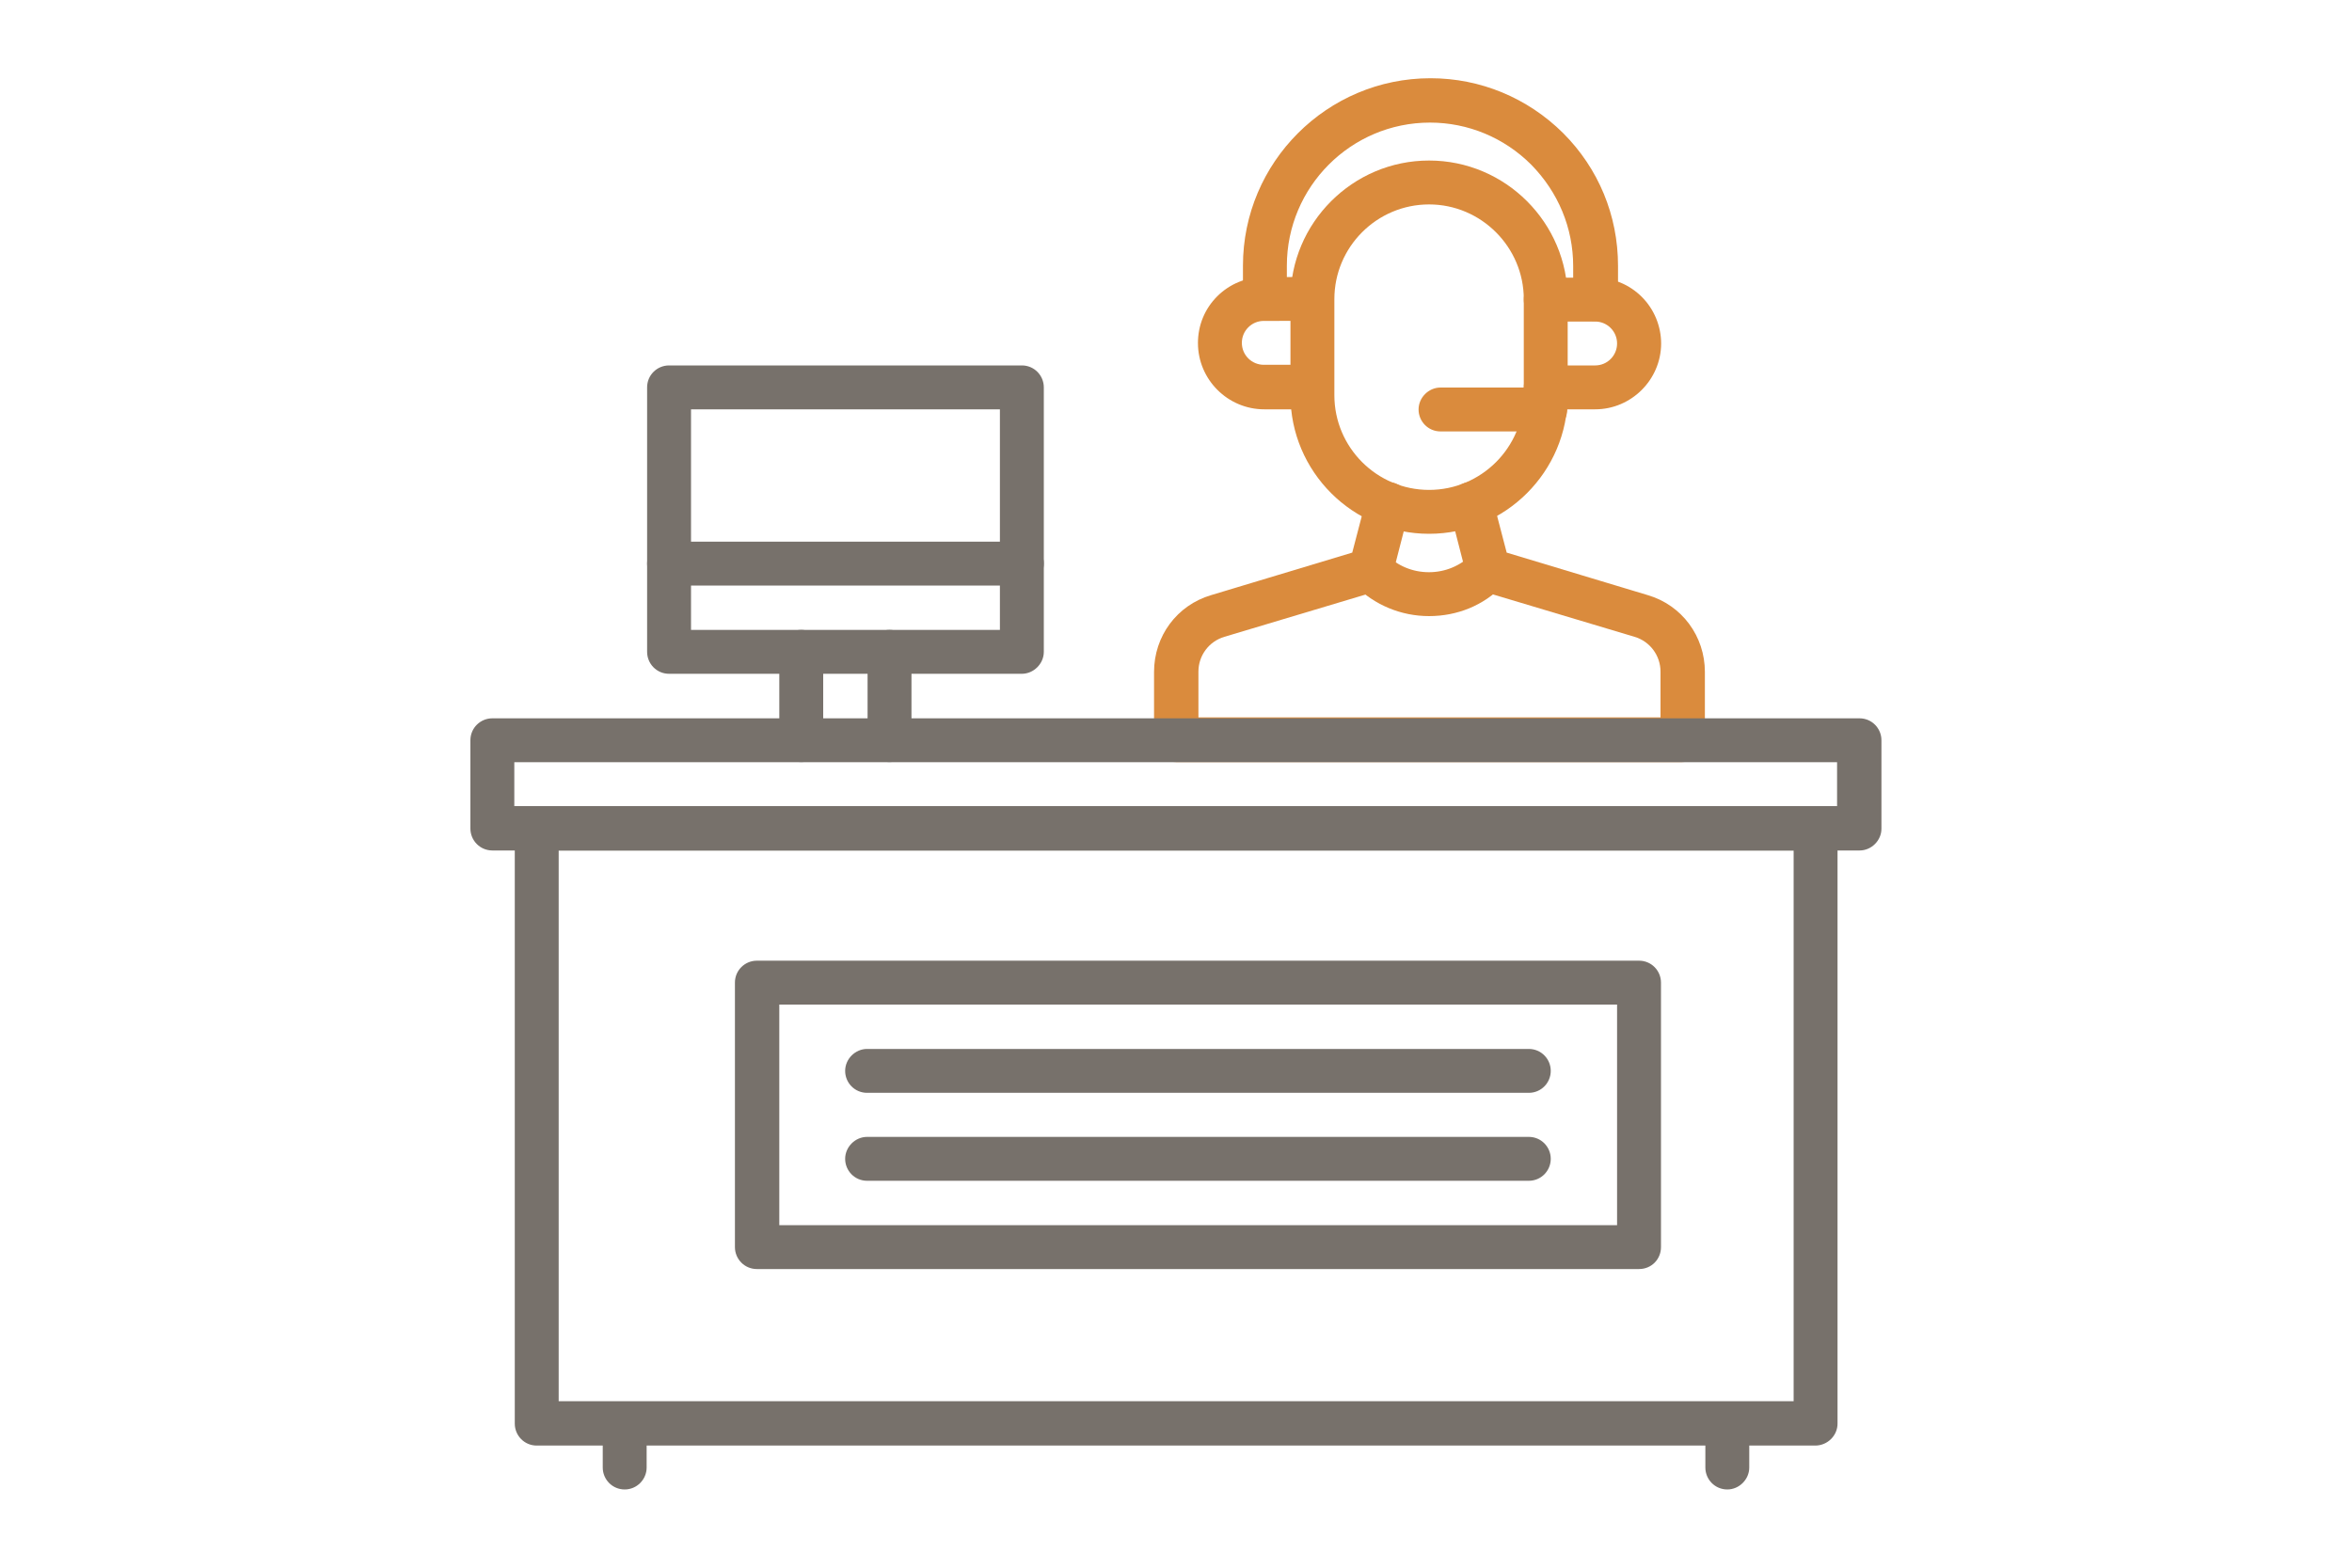 <?xml version="1.0" encoding="utf-8"?>
<!-- Generator: Adobe Illustrator 26.0.1, SVG Export Plug-In . SVG Version: 6.00 Build 0)  -->
<svg version="1.1" id="Layer_1" xmlns="http://www.w3.org/2000/svg" xmlns:xlink="http://www.w3.org/1999/xlink" x="0px" y="0px"
	 viewBox="0 0 150 100" style="enable-background:new 0 0 150 100;" xml:space="preserve">
<style type="text/css">
	.st0{fill:#FFF4EB;}
	.st1{fill:#DA8B3D;}
	.st2{fill:#E0E0E0;}
	.st3{fill:#394044;}
	.st4{fill:#323E51;}
	.st5{fill:url(#SVGID_1_);}
	.st6{fill:url(#SVGID_00000147219395281627917770000012119857465667158970_);}
	.st7{fill:url(#SVGID_00000116213999753022872370000017267417492690532777_);}
	.st8{fill:url(#SVGID_00000032613999836318681960000011412446846976431283_);}
	.st9{fill:url(#SVGID_00000105399830673586570990000011251836705221189799_);}
	.st10{fill:url(#SVGID_00000062897359240821836900000011865526179780116140_);}
	.st11{fill:url(#SVGID_00000139289977739992319680000000974819258366951597_);}
	.st12{fill:url(#SVGID_00000079486390840472085240000015653812375751924104_);}
	.st13{fill:url(#SVGID_00000132089788125824867630000012051942715817999259_);}
	.st14{fill:#FFFFFF;}
	.st15{fill:url(#SVGID_00000085947362096528588330000006875540270054180000_);}
	.st16{fill:url(#SVGID_00000044136183982483731380000015049640547850826385_);}
	.st17{fill:url(#SVGID_00000000209482937377034800000003180643831762920376_);}
	.st18{fill:url(#SVGID_00000135676424525196549400000014937726010763233723_);}
	.st19{fill:url(#SVGID_00000147215239360109810980000001772092629143729026_);}
	.st20{fill:url(#SVGID_00000109025255741806978050000010495041784704555935_);}
	.st21{fill:url(#SVGID_00000076578916110853437190000012168152473406130603_);}
	.st22{fill:url(#SVGID_00000049926733578826655160000013939123941956244608_);}
	.st23{fill:url(#SVGID_00000150781227210771935840000006842531886895979927_);}
	.st24{fill:url(#SVGID_00000030479701192442960460000017785701720883182503_);}
	.st25{fill:url(#SVGID_00000049904354705949478670000001674711657914616990_);}
	.st26{fill:url(#SVGID_00000051367620459864415900000003889333453730042022_);}
	.st27{fill:url(#SVGID_00000150104815625997464880000003071908986448785817_);}
	.st28{fill:url(#SVGID_00000125603741091566503810000002087273040709482141_);}
	.st29{fill:url(#SVGID_00000161611286390150685180000016475398726651695507_);}
	.st30{fill:url(#SVGID_00000172435217477221205750000008427774240158410157_);}
	.st31{fill:url(#SVGID_00000090278403842430310410000014711062439012881816_);}
	.st32{fill:url(#SVGID_00000049942400781879052700000001475055814123225989_);}
	.st33{fill:#7D3C1C;}
	.st34{fill:#0D0E0F;}
	.st35{fill:url(#SVGID_00000109716765234866100900000007411451650025805744_);}
	.st36{fill:url(#SVGID_00000012457248342821709450000015304885360192149665_);}
	.st37{fill:url(#SVGID_00000064320523917877124810000015222335640992097954_);}
	.st38{fill:url(#SVGID_00000084494908597832211000000001227477906371493539_);}
	.st39{fill:url(#SVGID_00000154398671360049485640000001212202752089690557_);}
	.st40{fill:url(#SVGID_00000037675476972146640170000004006276556043262893_);}
	.st41{fill:url(#SVGID_00000101796290447222279690000001996640882026727071_);}
	.st42{fill:url(#SVGID_00000106864063139767770810000003403996595193481105_);}
	.st43{fill:none;stroke:url(#SVGID_00000038377122749898401990000009196660130849273755_);stroke-miterlimit:10;}
	.st44{fill:none;stroke:url(#SVGID_00000127001869106204995270000010984581685958054079_);stroke-miterlimit:10;}
	.st45{fill:url(#SVGID_00000003806659379832548720000010365152283429782195_);}
	.st46{fill:url(#SVGID_00000020357855842121054660000009380972720583931296_);}
	.st47{fill:none;stroke:#DA8B3D;stroke-miterlimit:10;}
	.st48{fill:#77716B;}
	.st49{fill-rule:evenodd;clip-rule:evenodd;fill:#77716B;}
</style>
<g id="_x31_9281_-_Help_Desk_00000120518970816733598920000018027581577952510112_">
	<g id="XMLID_00000182525614978448965750000013288580788924731520_">
		<g id="XMLID_00000118380878360250754180000002325861625046014109_">
			<path class="st1" d="M91.14,34.05c-4.87,0-8.84-3.97-8.84-8.84v-6.13c0-4.87,3.97-8.84,8.84-8.84c4.87,0,8.84,3.97,8.84,8.84
				v6.13C99.98,30.08,96.01,34.05,91.14,34.05z M91.14,13.04c-3.33,0-6.04,2.71-6.04,6.04v6.13c0,3.33,2.71,6.04,6.04,6.04
				s6.04-2.71,6.04-6.04v-6.13C97.18,15.76,94.46,13.04,91.14,13.04z"/>
		</g>
		<g id="XMLID_00000003804561124958705660000013466093964431769791_">
			<path class="st1" d="M107.27,48.61H75c-0.79,0-1.4-0.64-1.4-1.4v-4.35c0-2.28,1.46-4.26,3.65-4.9l8.99-2.71l0.9-3.44
				c0.2-0.76,0.96-1.2,1.72-1.02c0.76,0.2,1.2,0.96,1.02,1.72l-1.08,4.2c-0.12,0.47-0.5,0.85-0.96,0.99l-9.75,2.92
				c-0.99,0.29-1.66,1.2-1.66,2.22v2.92h29.47v-2.92c0-1.02-0.67-1.93-1.66-2.22l-9.75-2.92c-0.47-0.15-0.85-0.53-0.96-0.99
				l-1.08-4.2c-0.2-0.76,0.26-1.52,1.02-1.72s1.52,0.26,1.72,1.02l0.9,3.44l8.99,2.71c2.19,0.64,3.65,2.63,3.65,4.9v4.35
				C108.68,47.97,108.06,48.61,107.27,48.61z"/>
		</g>
		<g id="XMLID_00000174577082538971774310000017080229317082193543_">
			<path class="st1" d="M91.14,39.3c-1.78,0-3.47-0.7-4.73-1.96c-0.55-0.55-0.55-1.43,0-1.98c0.55-0.55,1.43-0.55,1.98,0
				c0.73,0.73,1.69,1.14,2.74,1.14c1.05,0,2.01-0.41,2.74-1.14c0.55-0.55,1.43-0.55,1.98,0c0.55,0.55,0.55,1.43,0,1.98
				C94.61,38.63,92.92,39.3,91.14,39.3z"/>
		</g>
		<g id="XMLID_00000031924262033047584680000003931166910920947645_">
			<path class="st48" d="M115.77,92.21H34.23c-0.79,0-1.4-0.64-1.4-1.4V52.82c0-0.79,0.64-1.4,1.4-1.4h81.56
				c0.79,0,1.4,0.64,1.4,1.4v37.97C117.2,91.57,116.55,92.21,115.77,92.21z M35.63,89.38h78.76V54.25H35.63V89.38z"/>
		</g>
		<g id="XMLID_00000172428925449424516640000008048404843568060298_">
			<path class="st48" d="M118.6,54.25H31.4c-0.79,0-1.4-0.64-1.4-1.4v-5.63c0-0.79,0.64-1.4,1.4-1.4h87.19c0.79,0,1.4,0.64,1.4,1.4
				v5.63C120,53.6,119.36,54.25,118.6,54.25z M32.8,51.42h84.36v-2.8H32.8V51.42z"/>
		</g>
		<g id="XMLID_00000067235320130088312200000011852459871085499069_">
			<path class="st48" d="M110.16,95.01c-0.79,0-1.4-0.64-1.4-1.4v-2.8c0-0.79,0.64-1.4,1.4-1.4s1.4,0.64,1.4,1.4v2.8
				C111.56,94.37,110.92,95.01,110.16,95.01z"/>
		</g>
		<g id="XMLID_00000093135597038637336680000012292259179936712841_">
			<path class="st48" d="M39.84,95.01c-0.79,0-1.4-0.64-1.4-1.4v-2.8c0-0.79,0.64-1.4,1.4-1.4s1.4,0.64,1.4,1.4v2.8
				C41.24,94.37,40.62,95.01,39.84,95.01z"/>
		</g>
		<g id="XMLID_00000039135679622564792210000003068345593837340842_">
			<path class="st48" d="M56.73,48.61c-0.79,0-1.4-0.64-1.4-1.4v-5.63c0-0.79,0.64-1.4,1.4-1.4s1.4,0.64,1.4,1.4v5.63
				C58.13,47.97,57.49,48.61,56.73,48.61z"/>
		</g>
		<g id="XMLID_00000141441546042024398250000018136047943724474253_">
			<path class="st48" d="M51.1,48.61c-0.79,0-1.4-0.64-1.4-1.4v-5.63c0-0.79,0.64-1.4,1.4-1.4c0.76,0,1.4,0.64,1.4,1.4v5.63
				C52.5,47.97,51.86,48.61,51.1,48.61z"/>
		</g>
		<g id="XMLID_00000050633068079101024250000008123644711552311442_">
			<path class="st48" d="M65.17,42.98h-22.5c-0.79,0-1.4-0.64-1.4-1.4V24.71c0-0.79,0.64-1.4,1.4-1.4h22.5c0.79,0,1.4,0.64,1.4,1.4
				v16.87C66.57,42.34,65.92,42.98,65.17,42.98z M44.07,40.18h19.7V26.11h-19.7V40.18z"/>
		</g>
		<g id="XMLID_00000060010049352157873220000008143702880093686675_">
			<path class="st48" d="M65.17,37.35h-22.5c-0.79,0-1.4-0.64-1.4-1.4s0.64-1.4,1.4-1.4h22.5c0.79,0,1.4,0.64,1.4,1.4
				S65.92,37.35,65.17,37.35z"/>
		</g>
		<g id="XMLID_00000173853649345357667870000004337137937608397490_">
			<path class="st1" d="M83.61,26.11h-2.98c-2.33,0-4.23-1.9-4.23-4.23c0-1.14,0.44-2.19,1.23-2.98c0.79-0.79,1.87-1.23,2.98-1.23
				h2.98c0.79,0,1.4,0.64,1.4,1.4s-0.64,1.4-1.4,1.4H80.6c-0.38,0-0.73,0.15-0.99,0.41s-0.41,0.61-0.41,0.99
				c0,0.79,0.64,1.4,1.4,1.4h2.98c0.79,0,1.4,0.64,1.4,1.4C85.01,25.47,84.4,26.11,83.61,26.11z"/>
		</g>
		<g id="XMLID_00000054247891061153953260000001912219758368482207_">
			<path class="st1" d="M101.73,26.11h-3.15c-0.79,0-1.4-0.64-1.4-1.4s0.64-1.4,1.4-1.4h3.15c0.79,0,1.4-0.64,1.4-1.4
				c0-0.38-0.15-0.73-0.41-0.99s-0.61-0.41-0.99-0.41h-3.15c-0.79,0-1.4-0.64-1.4-1.4s0.64-1.4,1.4-1.4h3.15
				c1.14,0,2.19,0.44,2.98,1.23s1.23,1.87,1.23,2.98C105.93,24.22,104.04,26.11,101.73,26.11z"/>
		</g>
		<g id="XMLID_00000164510861325671332400000014189151131043388838_">
			<path class="st1" d="M101.73,20.48c-0.79,0-1.4-0.64-1.4-1.4v-2.1c0-2.45-0.96-4.73-2.68-6.48c-1.72-1.72-4.03-2.68-6.45-2.68
				c-5.05,0-9.13,4.11-9.13,9.13v2.1c0,0.79-0.64,1.4-1.4,1.4s-1.4-0.64-1.4-1.4v-2.1c0-6.6,5.37-11.96,11.96-11.96
				c3.18,0,6.19,1.25,8.46,3.5c2.25,2.25,3.5,5.25,3.5,8.46v2.1C103.13,19.84,102.49,20.48,101.73,20.48z"/>
		</g>
		<g id="XMLID_00000108303442345199086120000012680750414526584463_">
			<path class="st1" d="M98.55,27.52h-6.68c-0.79,0-1.4-0.64-1.4-1.4s0.64-1.4,1.4-1.4h6.68c0.79,0,1.4,0.64,1.4,1.4
				S99.34,27.52,98.55,27.52z"/>
		</g>
		<g id="XMLID_00000129926521149456909700000014957866035036608152_">
			<path class="st48" d="M104.53,80.95H48.27c-0.79,0-1.4-0.64-1.4-1.4V62.68c0-0.79,0.64-1.4,1.4-1.4h56.26
				c0.79,0,1.4,0.64,1.4,1.4v16.87C105.93,80.33,105.32,80.95,104.53,80.95z M49.7,78.15h53.43V64.08H49.7V78.15z"/>
		</g>
		<g id="XMLID_00000036944353373656955310000007249482969463179661_">
			<path class="st48" d="M97.5,69.71H55.3c-0.79,0-1.4-0.64-1.4-1.4s0.64-1.4,1.4-1.4h42.2c0.79,0,1.4,0.64,1.4,1.4
				S98.29,69.71,97.5,69.71z"/>
		</g>
		<g id="XMLID_00000035510934371986054100000002128910818321014697_">
			<path class="st48" d="M97.5,75.32H55.3c-0.79,0-1.4-0.64-1.4-1.4s0.64-1.4,1.4-1.4h42.2c0.79,0,1.4,0.64,1.4,1.4
				S98.29,75.32,97.5,75.32z"/>
		</g>
	</g>
</g>
</svg>
